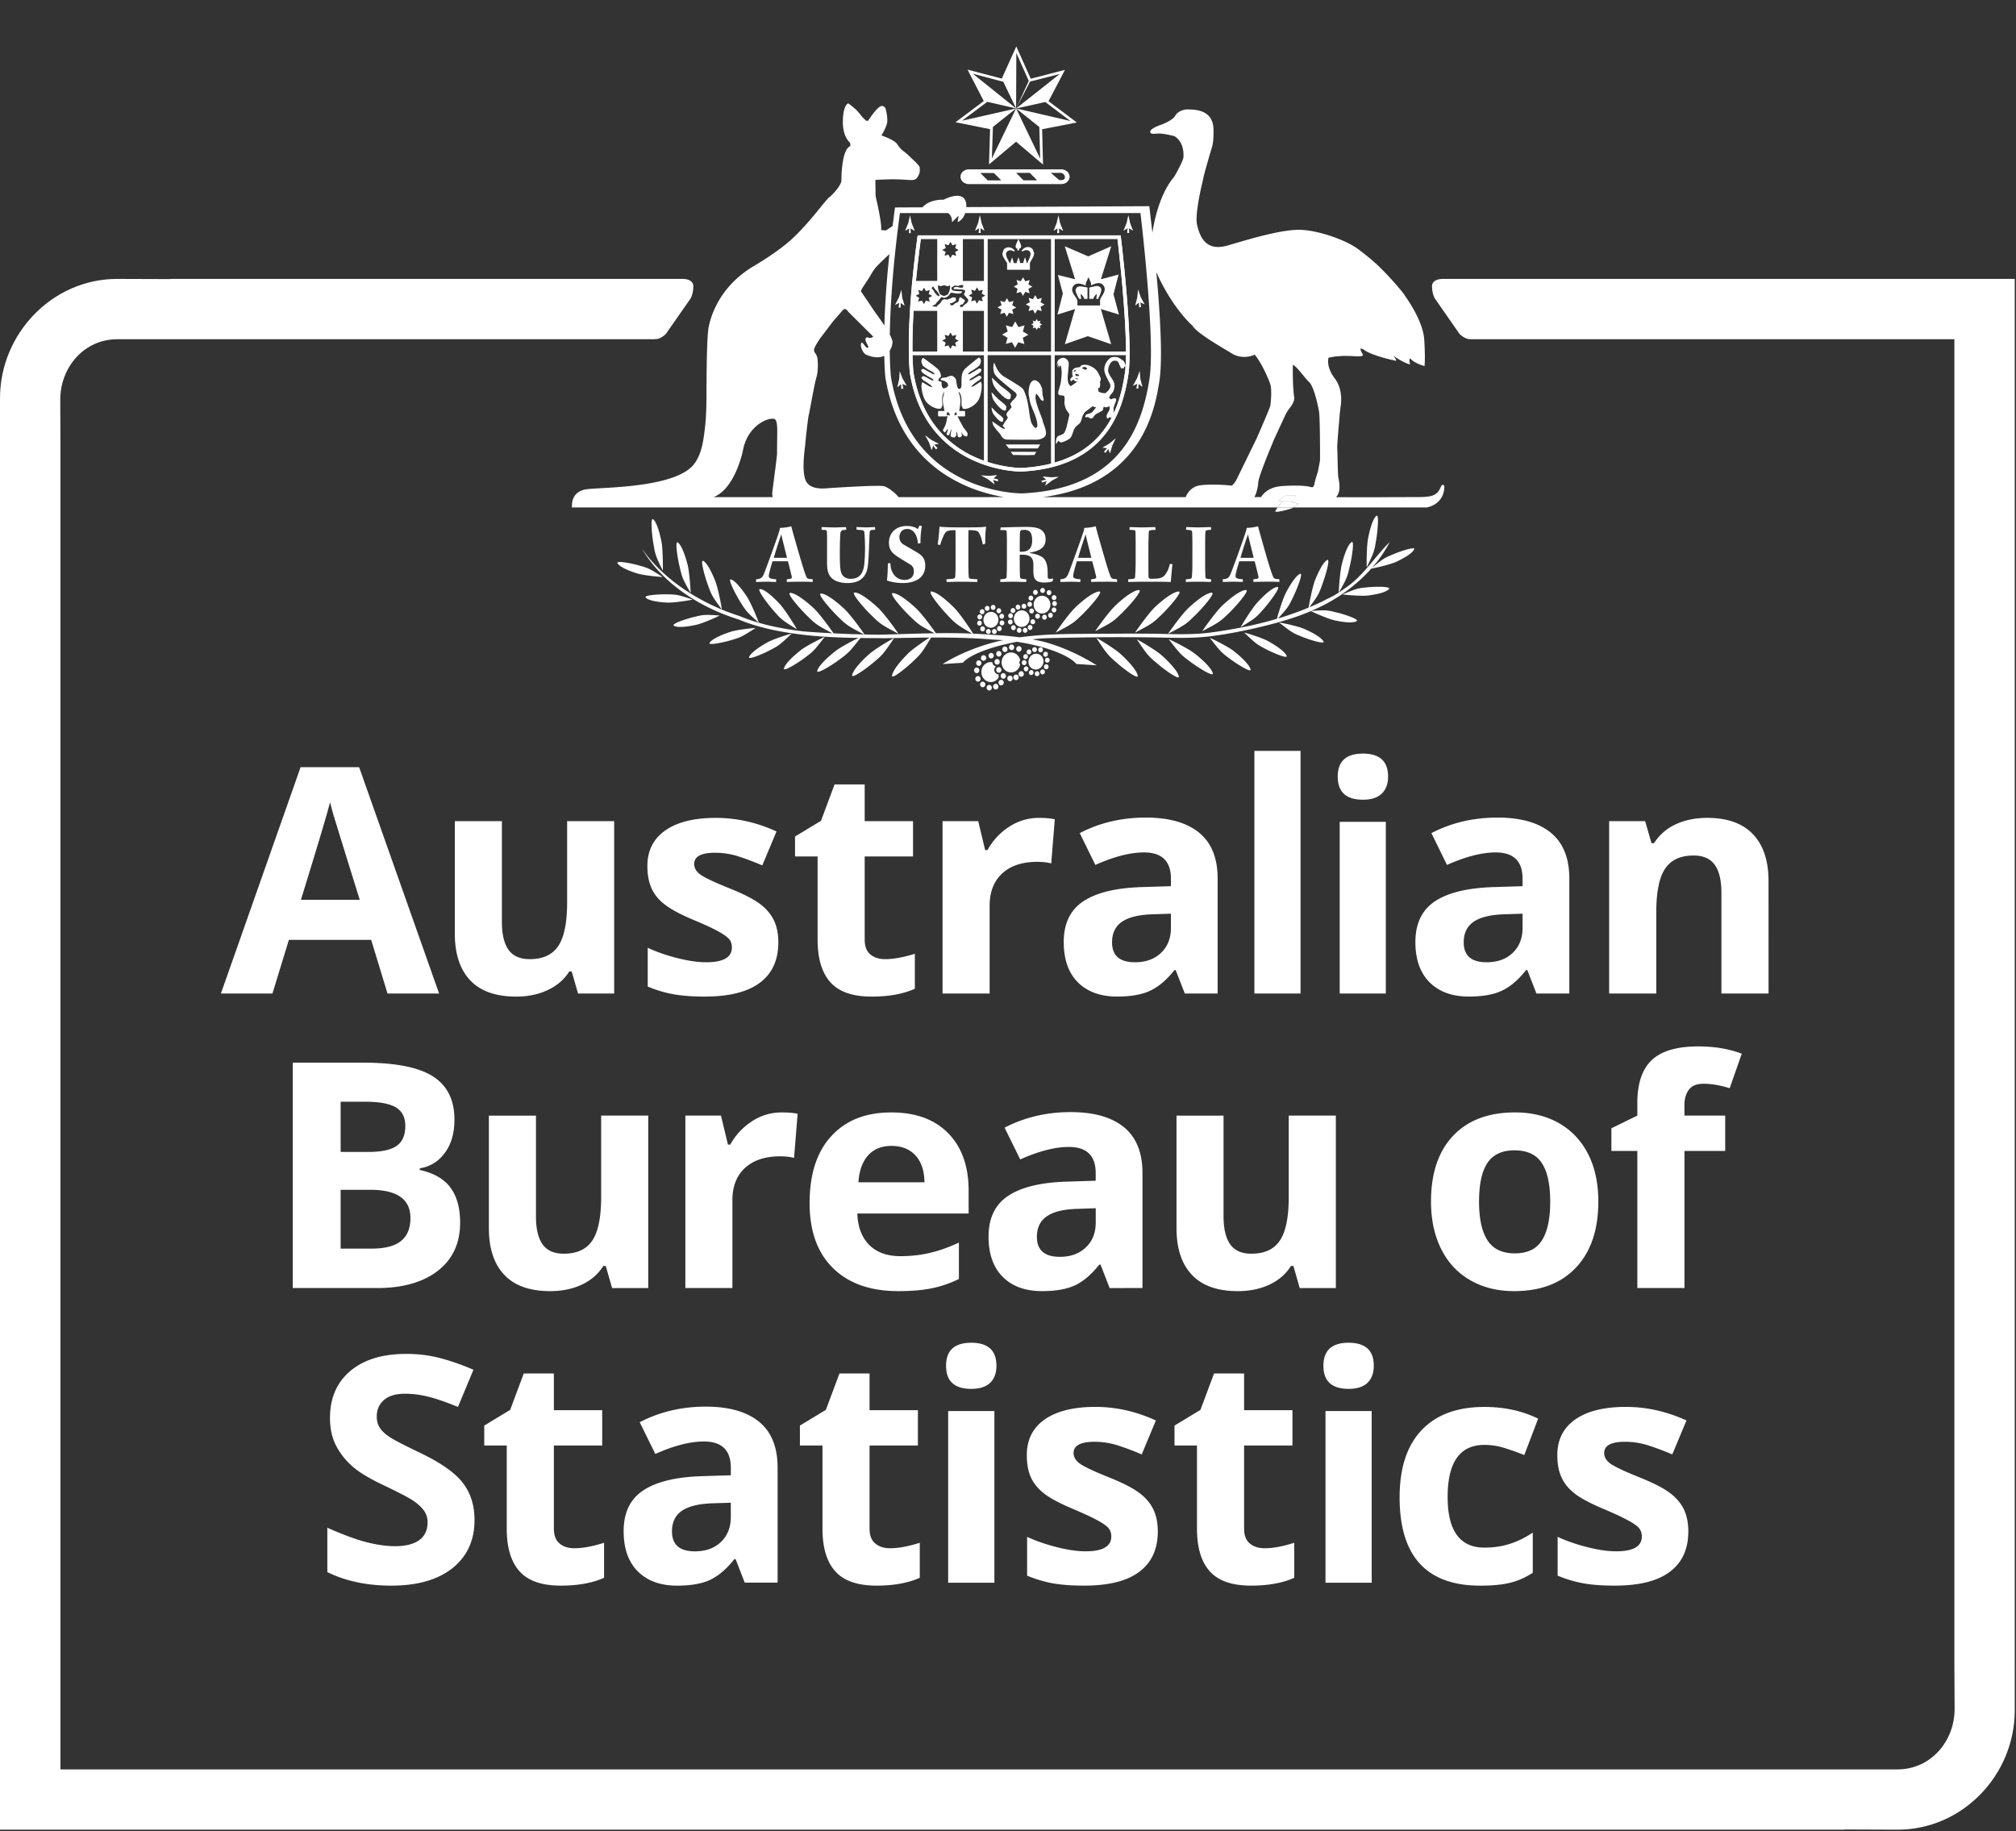 <svg xmlns="http://www.w3.org/2000/svg" width="262" height="238" fill="none"><rect width="100%" height="100%" fill="#333333" stroke="none"/><g fill="#fff" clip-path="url(#a)"><path d="M177.801 76.335c-1.349.129-1.412.126-3.307.922-.098.035 2.33.257 3.239.155.982-.112 2.409-.396 2.787-.851.295-.367-1.901-.311-2.719-.227Zm-.165-2.617c.972-2.02.972-2.083 1.216-3.567.154-.921.416-3.387.031-3.104-.486.353-.897 1.918-1.096 2.996-.194 1.013-.199 3.76-.151 3.674Zm-37.693-57.794-.309-.234-3.366-2.537 1.951-3.716.179-.348-.372.092-4.07 1.05-1.722-3.844-.154-.352-.16.352-1.726 3.83-4.064-1.065-.382-.1.172.35 1.93 3.736-3.36 2.514-.316.23.381.084 4.115.823-.125 4.194-.017.387.307-.25 3.214-2.7 3.212 2.724.29.247-.008-.39-.109-4.201 4.127-.802.382-.074Zm-7.889-1.827 3.019 2.415.003.152.104 3.95-3.126-6.517-3.152 6.5.134-3.946v-.148l3.018-2.406-7.038 1.595 3.164-2.362.121-.097 3.753.864-5.627-4.516 3.819 1.012.144.032 1.664 3.472.029-7.213 1.605 3.613.012.016-1.646 3.584 1.819-3.496.018-.004 3.832-.979-5.669 4.479 3.79-.835.109.08 3.157 2.388-7.056-1.633Zm6.952 8.876c0 .53-.482.954-1.08.954h-12.012c-.598 0-1.085-.423-1.085-.954 0-.531.487-.957 1.085-.957h12.012c.598 0 1.08.426 1.08.957Zm-2.441-.503 1.087.931s.479.077.655-.126c.251-.284-.047-.784-.472-.807-.37-.001-1.27.002-1.27.002Zm-8.205.976h1.761l-.952-.956-1.765-.01.956.966Zm4.654-.005h1.776l-.959-.971h-1.768l.951.971Zm-13.54 7.385v.232h25.968v-.232l-.24.03s.28 2.316.572 5.347c.274 3.023.561 6.767.561 9.583 0 1.164-.051 2.174-.17 2.897-.337 2.16-.994 5.073-2.922 7.493-1.933 2.427-5.107 4.393-10.58 4.653l.008.23.017-.23h-.017c-.133 0-3.129-.021-6.327-1.58-3.192-1.568-6.596-4.633-7.626-10.815l-.228.038.228-.029s-.038-.266-.063-.833a39.765 39.765 0 0 1-.069-2.575c0-2.844.196-7.51 1.116-14.18l-.228-.03-.241-.036c-.912 6.7-1.123 11.384-1.123 14.247 0 2.336.14 3.456.14 3.467v.005c1.046 6.333 4.583 9.558 7.889 11.164 3.298 1.607 6.359 1.622 6.527 1.622v-.135l-.017.135h.017v-.135l-.017.135h.034c5.561-.257 8.914-2.29 10.921-4.824 2.005-2.527 2.686-5.529 3.028-7.711.123-.772.17-1.795.17-2.975 0-5.69-1.136-14.983-1.136-14.987l-.025-.2h-26.374l-.034.192.241.037Z"/><path d="M129.144 52.04c.165.262.944 1.312 1.415 1.332l.165-.063.008-.021.008-.014.05-.384v-.023l-.004-.015c-.173-.336-.84-.764-1.116-1.038-.228-.234-.464-.474-.687-.714l-.122-.122.02.164c.029.35.111.632.263.897Zm6.384 2.752h-.003c-.022-.413-.957-2.23-.957-3.24l.072-.364c.164.064.285.245.415.45.134.226.276.461.518.469v-.056l.06.002v-.058c0-.268-.144-.515-.144-.75 0-.254-.046-.488-.046-.705v-.006l-.008-.011c-.114-.299-.217-.648-.493-.867-.177-.16-.343-.23-.499-.23-.569.024-.754.93-.768 1.605 0 .235.031.445.088.59.088 1.333 1.054 2.392 1.054 3.78-.073.165-.14.214-.204.214-.221.016-.582-.612-.626-.817-.144-.53-.207-1.122-.295-1.678-.131-.892-.294-1.698-.695-2.49-.111-.186-.619-.523-1.18-.872-.55-.353-1.141-.692-1.352-.82-.382-.223-.692-.64-.92-1.034l-.294-.65-.063-.13-.047.141-.051.438c0 .392.079.87.298 1.074.228.407 2.261 1.977 2.612 2.275l.13.251c.009.27-.353.633-.584.822l-.244.356c.009.18.145.279.154.486-.189.202-.36.425-.539.612l-.13.264c.008.187.154.274.178.454-.061.22-.329.435-.449.689l-.214.357.194.218.14.134-.129.051-.279-.094-1.156-.808-.099-.07.003.12c.033.58.827 1.226 1.073 1.64.296.504.467.622 1.145.614.942.008 1.296.008 1.58.008.282 0 .482 0 1.125-.008h.029c.238 0 .446.011.638.011.403 0 .759-.046 1.159-.354.147-.114.211-.301.211-.51.002-.497-.305-1.165-.408-1.503Zm-6.265-4.488c.2.31 1.235 1.584 1.825 1.604l.208-.072.012-.015.008-.02.058-.465v-.016l-.007-.021c-.221-.405-1.081-.918-1.443-1.252-.297-.286-.605-.576-.903-.863l-.109-.11.015.151c.029.411.147.756.336 1.08Zm-.126 3.46-.047.024c.127.21.731 1.013 1.116 1.047l.134-.062.007-.014.009-.017.046-.294v-.017l-.008-.023c-.141-.264-.659-.595-.864-.802-.182-.175-.366-.361-.546-.542l-.122-.115.02.16c.019.259.09.479.201.68l.054-.024Zm1.675 4.011h-.119l.084.09.326.4.017.024h.028c1.336-.003 2.105-.003 3.706-.003h.034l.013-.032.237-.393.048-.087h-.105l-4.269.001Zm.649.956h-.122l.079.097.239.297.027.017h.142c.572 0 .943.022 1.487.022.296 0 .645-.008 1.093-.025h.034l.012-.025.171-.29.051-.093h-3.213Zm2.7-21.467-.102-.065-.41-.232.136-.45.028-.12-.113.037-.451.128-.233-.414-.057-.111-.06.11-.238.405-.44-.126-.113-.041.031.124.126.453-.417.225-.102.06.102.061.405.227-.12.446-.034.117.112-.028.449-.124.225.404.066.107.053-.107.235-.404.443.13.126.033-.034-.119-.126-.45.417-.22.096-.056Zm-1.947-4.936v.207h.239v-.207c.164-.045.259-.158.256-.295-.006-.26-.202-.596-.29-.822l-.066-.151-.063.15c-.096.236-.293.584-.299.843-.006.126.08.23.223.275Zm-1.331 1.932v.807h2.965v-.877c.133-.364.546-.8.552-1.288l-.188-.492c-.154-.205-.373-.293-.632-.299h-.009c-.319 0-.581.208-.762.42l-.041.051.078.108.352-.16.168-.02c.311.001.567.186.567.499l-.009.115c-.07.357-.262.722-.417 1.06h-.117l.033-.096-.148-.471-.066-.179-.064.179-.161.479.03.092h-.473l.025-.097-.142-.471-.063-.17-.071.17-.159.479.033.092h-.452l.028-.079-.14-.47-.068-.173-.071.174-.162.48.025.066h-.102c-.171-.325-.379-.66-.464-1.014l-.015-.145c0-.295.259-.49.581-.499l.117.013.368.144.073-.112-.047-.057c-.177-.19-.439-.37-.732-.37h-.063c-.256.011-.472.114-.609.322l-.162.464c.01.49.437.916.614 1.27v.055Zm-.1 6.806.051.112.063-.112.24-.406.444.13.117.044-.023-.125-.131-.454.413-.222.114-.063-.105-.056-.42-.235.137-.446.032-.12-.117.033-.453.12-.225-.404-.063-.111-.057.11-.233.405-.445-.132-.122-.032.032.12.127.45-.41.224-.114.054.114.07.41.227-.135.443-.043.125.125-.032.453-.128.224.411Zm4.862-1.543-.416-.229.134-.448.037-.117-.126.032-.443.127-.234-.413-.063-.11-.059.11-.222.408-.448-.13-.12-.036.032.115.119.453-.406.22-.114.065.114.058.406.231-.134.45-.033.118.124-.035.451-.122.214.402.07.119.055-.116.233-.405.455.131.114.035-.033-.121-.126-.44.41-.225.112-.063-.103-.064Zm-2.711 3.57.188-.682.036-.12-.124.036-.681.19-.351-.629-.06-.103-.064.103-.34.624-.692-.194-.12-.034.031.117.201.683-.625.343-.11.057.11.067.613.352-.197.684-.033.117.118-.033.682-.19.349.623.06.11.057-.112.353-.614.687.194.113.036-.033-.117-.18-.687.619-.343.105-.065-.105-.06-.607-.352Zm2.193-1.085.053-.21.04-.116-.116.027-.213.064-.101-.199-.063-.106-.054.101-.114.199-.218-.062-.114-.032.031.117.06.208-.189.108-.107.061.107.063.189.107-.06.209-.043.12.129-.034.205-.061.117.201.056.1.071-.1.097-.194.21.062.121.034-.038-.12-.051-.211.193-.108.097-.058-.097-.064-.198-.106Zm31.604 23.127a5.452 5.452 0 0 0-.612.694h2.216l.425-.335c-.38-.12-.766-.234-1.126-.336-.308-.006-.606-.009-.903-.023Zm1.604.695h-2.219l-.087.13h2.087l.219-.13Z"/><path d="M167.312 64.424c-.406.017-.717.214-1.002.573l-.122.124c.59.014 1.233.037 1.893.037a5.22 5.22 0 0 0 .328-.736c-.376-.02-.741-.038-1.097.002Z"/><path d="M167.312 64.424c-.406.017-.717.214-1.002.573.285-.36.596-.555 1.002-.573Z"/><path d="m167.774 64.402-.467.022c-.404.017-.714.214-1 .573l-.122.124c.59.014 1.233.037 1.894.037.123-.232.237-.485.325-.736-.209-.01-.422-.02-.63-.02Zm-20.237 17.821c2.305-1.212 2.338-1.273 3.582-2.48.758-.75 2.649-2.86 2.071-2.86-.717 0-2.173 1.165-3.095 2.027-.846.808-2.661 3.37-2.558 3.313Zm4.284.157c2.306-1.207 2.344-1.26 3.576-2.477.775-.745 2.654-2.862 2.08-2.862-.724 0-2.167 1.167-3.076 2.037-.858.802-2.675 3.357-2.58 3.302Zm-9.461-.346c2.296-1.207 2.34-1.264 3.576-2.471.758-.75 2.653-2.87 2.086-2.87-.738 0-2.182 1.169-3.093 2.043-.854.807-2.675 3.355-2.569 3.297Zm-24.323 2.876c-.84.829-2.003 2.16-2.11 2.903-.083.594 1.907-1.069 2.637-1.75 1.162-1.118 1.218-1.152 2.543-3.36.063-.095-2.279 1.436-3.07 2.208Zm51.372-3.203c-.864-.368-3.244-.846-3.164-.777 1.745 1.36 1.779 1.364 3.086 1.889.803.315 2.912 1.003 2.672.55-.316-.569-1.665-1.27-2.594-1.662Zm-28.615-1.963c.761-.748 2.654-2.86 2.081-2.86-.729 0-2.173 1.165-3.083 2.028-.861.806-2.68 3.368-2.573 3.312 2.293-1.213 2.334-1.273 3.575-2.48Z"/><path d="M181.116 72.023c-1.225.52-1.312.54-2.854 1.833a16.445 16.445 0 0 0 2.342-3.391c-1.974 1.933-3.5 4.52-5.873 6.036-.234.175-.476.35-.723.51 1.077-1.925 1.084-1.997 1.42-3.463.225-.899.636-3.345.229-3.083-.515.31-1.017 1.849-1.279 2.91-.236.948-.416 3.504-.388 3.64l-.383.248c-.376.228-.779.438-1.194.62a23.47 23.47 0 0 1-1.421.695c-.268.118-.542.238-.82.355 1.21-1.638 1.239-1.736 1.725-3.11.328-.866 1.026-3.235.602-3.038-.548.255-1.234 1.7-1.632 2.726-.305.827-.727 2.956-.803 3.465a41.297 41.297 0 0 1-3.973 1.421c1.318-1.453 1.369-1.556 1.993-2.848.402-.833 1.336-3.108.891-2.962-.552.2-1.403 1.561-1.891 2.533-.386.763-1.005 2.78-1.139 3.314-2.831.84-5.741 1.404-8.634 1.787-2.441.32-4.801.2-7.254.157-2.418-.032-4.827-.012-7.253 0-3.466.026-6.869-.012-10.274.464a46.837 46.837 0 0 0-2.091-.224 83.063 83.063 0 0 0-1.635-.109 66.121 66.121 0 0 0-2.34-.143c-.255-.46-1.686-2.58-2.413-3.322-.885-.902-2.295-2.123-3.015-2.155-.57-.016 1.243 2.164 1.975 2.939 1.171 1.233 1.237 1.32 3.332 2.533-4.072-.175-8.129.062-12.2.14a83.036 83.036 0 0 1-1.636-.027c-1.399-.03-2.798-.074-4.185-.156-.287-.45-1.78-2.504-2.523-3.217-.925-.86-2.371-2.032-3.095-2.032-.57 0 1.329 2.12 2.081 2.865 1.206 1.184 1.277 1.264 3.396 2.381-1.25-.064-2.496-.141-3.723-.24a40.75 40.75 0 0 1-1.415-.185c-1.985-.297-3.95-.723-5.869-1.404a31.576 31.576 0 0 1-1.136-.435c-4.763-1.52-9.73-4.562-12.623-8.755 2.743 4.677 7.72 7.717 12.577 9.223.342.144.692.277 1.04.406 1.75.622 3.574 1.027 5.413 1.32.441.067.885.129 1.329.189 3.207.428 6.48.48 9.718.512.469 0 .933 0 1.387.013 4.749-.073 9.474-.227 14.218.183.428.01.852.043 1.285.074-.2.044-.41.083-.616.13-2.399.563-5.154 1.635-7.269 2.975l2.64-.174c.689-.83 2.627-1.664 4.965-2.274.188-.05 1.894-.428 2.04-.456 3.491.518 6.76 1.702 7.741 2.891l2.64.17c-2.122-1.341-4.81-2.574-7.203-3.134-.39-.085-.768-.164-1.153-.24a25.403 25.403 0 0 1 2.275-.16c3.315-.072 7.566-.176 13.827-.084 2.304.04 4.528.136 6.834-.13 2.353-.282 4.702-.752 7.014-1.314 2.113-.514 4.235-1.125 6.26-1.986.134.102 2.179 1.006 3.03 1.198.963.219 2.409.422 2.902.112.399-.244-1.712-.923-2.523-1.11-1.314-.324-1.373-.35-3.386-.22.427-.18.857-.372 1.27-.582.483-.23.948-.478 1.412-.75.385-.227.77-.466 1.136-.707 1.455-.989 2.803-2.128 3.998-3.464.203-.01 2.341-.485 3.136-.836.9-.402 2.193-1.113 2.436-1.667.205-.425-1.894.29-2.672.619Z"/><path d="M145.641 85.019c-.812-.746-3.198-2.179-3.152-2.088 1.408 2.15 1.471 2.184 2.679 3.25.738.66 2.797 2.237 2.694 1.645-.134-.734-1.352-2.022-2.221-2.807Zm5.296.129c-.837-.727-3.245-2.115-3.181-2.022 1.43 2.123 1.493 2.162 2.727 3.195.746.643 2.839 2.183 2.719 1.598-.149-.734-1.393-1.995-2.265-2.771ZM93.51 80.006c-2.05-.138-2.097-.105-3.41.214-.809.191-2.923.868-2.523 1.113.487.305 1.934.102 2.896-.115.905-.194 3.124-1.204 3.038-1.212Zm66.785 4.588c-.799-.612-3.109-1.75-3.05-1.664 1.447 1.87 1.496 1.891 2.687 2.773.728.549 2.728 1.828 2.594 1.301-.18-.665-1.385-1.755-2.231-2.41Zm-4.026-2.56c2.296-1.207 2.332-1.264 3.579-2.471.755-.75 2.64-2.87 2.074-2.87-.729 0-2.165 1.169-3.095 2.043-.844.807-2.66 3.355-2.558 3.297Zm7.131-3.707c-.735.782-2.228 3.25-2.151 3.19 1.978-1.21 2.017-1.27 3.051-2.45.641-.734 2.221-2.79 1.719-2.77-.631.025-1.859 1.181-2.619 2.03Zm-54.752 6.251c-.924.711-2.236 1.888-2.438 2.606-.145.576 2.031-.814 2.824-1.407 1.283-.954 1.339-.983 2.912-3.006.062-.09-2.433 1.135-3.298 1.807Zm4.5-4.698c1.243 1.215 1.283 1.273 3.582 2.481.107.053-1.718-2.504-2.567-3.31-.917-.866-2.368-2.035-3.094-2.035-.562.002 1.317 2.123 2.079 2.864Zm-4.378.145c1.238 1.216 1.281 1.268 3.585 2.478.094.046-1.722-2.503-2.569-3.304-.917-.87-2.368-2.046-3.09-2.046-.572-.001 1.314 2.122 2.074 2.872Zm56.01 3.299c-.83-.453-3.146-1.155-3.078-1.09 1.615 1.527 1.667 1.54 2.893 2.186.762.4 2.823 1.291 2.616.82-.255-.599-1.541-1.425-2.431-1.916Zm-9.584 1.576c-.875-.67-3.375-1.892-3.308-1.807 1.573 2.025 1.629 2.05 2.917 3.005.795.597 2.965 1.989 2.811 1.41-.188-.72-1.495-1.895-2.42-2.608Zm-51.065-.437c-.849.663-2.071 1.74-2.239 2.41-.142.532 1.869-.755 2.597-1.299 1.183-.877 1.234-.903 2.684-2.774.059-.074-2.236 1.052-3.042 1.663Zm-9.17-2.343c-.97.304-2.37.879-2.732 1.413-.293.431 1.894-.06 2.709-.303 1.324-.391 1.382-.4 3.243-1.592.086-.059-2.328.194-3.22.482Zm24.153-2.987c-.91-.87-2.365-2.043-3.088-2.043-.567 0 1.313 2.126 2.084 2.868 1.242 1.213 1.273 1.272 3.575 2.476.109.052-1.718-2.497-2.571-3.3Zm-19.323 4.334c-.895.49-2.177 1.314-2.433 1.918-.205.477 1.85-.427 2.614-.82 1.229-.643 1.28-.656 2.895-2.19.07-.072-2.24.64-3.076 1.092ZM86.126 74.16c.043.095.035-2.656-.145-3.666-.208-1.082-.614-2.64-1.1-2.996-.386-.29-.138 2.181.022 3.093.252 1.489.252 1.56 1.223 3.57Zm26.888 10.823c-.887.768-2.122 2.03-2.268 2.766-.122.58 1.968-.95 2.725-1.599 1.225-1.035 1.28-1.067 2.712-3.185.074-.102-2.347 1.288-3.169 2.018Zm-23.029-7.055c-1.958-.656-2.008-.648-3.36-.674-.842-.019-3.035.092-2.703.43.413.425 1.85.61 2.832.641.923.042 3.314-.362 3.23-.397Zm-3.895-2.942c-1.75-1.13-1.808-1.13-3.113-1.506-.803-.229-2.967-.674-2.725-.261.304.51 1.663 1.054 2.614 1.334.882.267 3.295.484 3.224.433Zm12.522 5.956c.063.065-.955-2.47-1.5-3.316-.59-.91-1.55-2.177-2.128-2.308-.454-.096.69 2.065 1.176 2.838.786 1.265.81 1.334 2.452 2.786Zm-8.866-3.866c.048.079-.134-2.661-.38-3.648-.269-1.062-.784-2.599-1.283-2.917-.405-.254.008 2.19.225 3.09.34 1.47.34 1.53 1.438 3.475Zm9.031-.506c-.51-.023 1.074 2.026 1.711 2.756 1.045 1.188 1.08 1.24 3.053 2.461.091.051-1.42-2.408-2.135-3.202-.766-.845-2-2.001-2.629-2.015Zm-4.975 2.639c.056.066-.444-2.625-.809-3.581-.385-1.02-1.07-2.47-1.612-2.72-.424-.207.268 2.173.582 3.039.514 1.416.526 1.474 1.84 3.262Zm39.992 1.276c.036-.596-.379-1.109-.945-1.147-.558-.03-1.048.417-1.089 1.01-.042.593.39 1.102.941 1.138.563.043 1.058-.41 1.093-1.001Zm1.628-.739c.6 0 1.088-.517 1.088-1.155 0-.637-.488-1.154-1.088-1.154-.601 0-1.089.517-1.089 1.154 0 .638.488 1.155 1.089 1.155Zm1.863-.464a.312.312 0 0 0-.307-.323c-.168 0-.3.14-.3.323 0 .184.132.328.3.328.168 0 .307-.144.307-.328Zm-2.723-1.961c.177 0 .306-.143.306-.32 0-.177-.129-.328-.306-.328-.161 0-.296.151-.296.328-.003.177.134.32.296.32Zm-5.405 7.909c0-.2-.161-.36-.342-.36-.19 0-.347.16-.347.36a.35.35 0 0 0 .347.356.355.355 0 0 0 .342-.355Zm.951 3.135a.353.353 0 0 0-.342.36c0 .196.157.364.342.364.188 0 .342-.166.342-.364 0-.2-.154-.36-.342-.36Zm-.692.524a.354.354 0 0 0-.35.363.35.35 0 0 0 .35.363c.185 0 .339-.16.339-.363 0-.196-.154-.363-.339-.363Zm-.853.863c.188 0 .339-.162.339-.363 0-.2-.151-.363-.339-.363-.187 0-.339.162-.339.363 0 .2.152.363.339.363Zm-.857-1.148c-.18 0-.334.165-.334.36 0 .202.154.37.334.37a.36.36 0 0 0 .35-.37.357.357 0 0 0-.35-.36Zm-.605-.725a.356.356 0 0 0-.347.368c0 .195.159.355.347.355.192 0 .342-.16.342-.355 0-.21-.15-.368-.342-.368Zm.172-.753c0-.202-.148-.357-.337-.357a.349.349 0 0 0-.347.357c0 .199.15.368.347.368.189 0 .337-.166.337-.368Zm-.069-1.293c-.193 0-.337.157-.337.359 0 .2.144.36.337.36.18 0 .338-.16.338-.36a.35.35 0 0 0-.338-.36Zm.62-.665c-.181 0-.339.157-.339.362 0 .192.158.36.339.36a.354.354 0 0 0 .346-.36c0-.205-.149-.362-.346-.362Zm1.931-4.637c-.02-.571-.46-1.02-1.004-.993-.533.016-.958.497-.943 1.064.008.57.452 1.007.991.994.543-.021.963-.494.956-1.065Zm3.006 3.821c0-.2-.157-.363-.346-.363a.353.353 0 0 0-.344.363c0 .195.153.36.344.36.189.002.346-.165.346-.36Zm-.049 2.893c-.186 0-.337.16-.337.363 0 .203.151.357.337.357a.345.345 0 0 0 .344-.357c0-.2-.148-.364-.344-.364Zm-.664.441a.35.35 0 0 0-.348.351c0 .21.155.37.348.37.186 0 .338-.16.338-.37-.005-.194-.152-.35-.338-.35Zm-.789.861a.354.354 0 0 0 .345-.363.355.355 0 0 0-.345-.364.354.354 0 0 0-.345.364c0 .2.154.363.345.363Zm-1.108-3.564a.355.355 0 0 0-.347-.363c-.189 0-.337.16-.337.363 0 .194.148.363.337.363.19 0 .347-.169.347-.363Zm-24.527-9.338a26.34 26.34 0 0 0-1.516-.032c-.684 0-1.222.01-1.863.032l.015-.35c.629-.064.692-.112.629-.386a78.436 78.436 0 0 0-.487-1.946c-.271-.01-.66-.01-1.037-.01-.386 0-.739 0-.971.012-.279.908-.396 1.394-.449 1.665-.094.482-.003.6.92.665v.35c-.377 0-.77-.032-1.293-.032-.362 0-.88.032-1.32.032l.015-.35c.573-.046.777-.143 1.032-.75.358-.895 1.608-4.362 1.879-5.195.086-.277.14-.453.185-.733.244-.001.57-.032.849-.075.295-.048.535-.097.621-.142.188.736.675 2.453 1.139 4.029.418 1.444.66 2.154.809 2.514a.47.47 0 0 0 .424.312l.418.039.001.35Zm-5.065-3.142c.22 0 .548.008.877.008.329 0 .642-.008.847-.008-.259-.998-.535-2.128-.753-3.045-.229.693-.512 1.507-.971 3.045Zm10.011 2.734c.888 0 1.62-.423 1.765-1.998.152-1.79.063-3.276.012-3.881-.015-.393-.157-.45-.441-.462l-.575-.043-.03-.34c.353 0 .816.04 1.234.04.392 0 .763-.04 1.176-.04l.039.34-.383.03c-.314.027-.334.144-.349.472-.076 1.276-.099 3.252-.239 4.264-.107.776-.401 1.315-.867 1.667-.423.334-1.014.502-1.78.502-.971 0-1.772-.29-2.182-.799-.314-.373-.456-.911-.464-1.715-.012-.896.016-3.36-.012-4.009-.016-.235-.023-.352-.177-.369l-.526-.038v-.34c.452 0 1.017.04 1.611.04.598 0 1.156-.04 1.564-.04l.04.341-.542.054-.213.266c-.086.878-.111 3.008-.056 4.267.039.82.185 1.223.449 1.463.22.215.567.332.935.332h.011v-.004Zm5.148-2.049c.007 1.238.707 2.192 1.848 2.192.692 0 1.202-.385 1.202-1.094 0-.362-.107-.67-.424-.876-.299-.194-1.384-.827-1.91-1.204-.636-.428-.907-.973-.907-1.641 0-1.356.966-2.197 2.322-2.197.66 0 1.171.18 1.435.417l.208-.474.322.072c-.182.96-.189 1.75-.189 2.219l-.326.06c-.075-1.113-.585-1.91-1.404-1.91-.669 0-1.006.529-1.006 1.075 0 .371.142.742.606.989 1.344.783 1.838 1.057 2.114 1.279.456.357.641.836.637 1.438-.003 1.596-1.332 2.254-2.909 2.254-.675 0-1.493-.124-2.068-.335.088-.637.103-1.487.119-2.212l.33-.052Zm10.133-.208c0 1.092.02 1.65.048 1.929.007.222.066.302.274.322.354.035.558.055.865.064l-.039.35c-.314 0-1.27-.032-2.17-.032-.652 0-1.288.032-1.8.032l-.04-.35c.233-.007.433-.029.77-.064.236-.02.37-.071.383-.299.027-.37.043-.814.043-1.947v-2.599c0-.688 0-1.193-.008-1.473-1.069 0-1.234.14-1.458.551a7.94 7.94 0 0 0-.539 1.38l-.322-.073c.121-.633.205-1.843.243-2.317.378.057 1.235.097 2.398.097h1.045c1.423 0 2.099-.01 2.611-.097a15.334 15.334 0 0 0-.11 2.214l-.329.103c-.119-.762-.33-1.224-.457-1.447-.149-.299-.352-.423-1.391-.411a54.87 54.87 0 0 0-.016 1.38l-.001 2.687Zm5.007-2.053a38.64 38.64 0 0 0-.024-1.78c-.008-.159-.054-.23-.284-.237l-.558-.017.06-.339c.242-.001.664-.01 1.159-.028.546-.013 1.27-.036 2.115-.036 1.262 0 1.8.187 2.133.505.322.298.43.692.43 1.1 0 1.164-.9 1.544-2.059 1.735v.05c1.327.237 1.92.557 2.13 1.25.18.403.206 1.066.197 1.794 0 .242.095.334.268.337l.439-.076-.06.367c-.216.107-.593.164-1.06.164-1.005 0-1.41-.324-1.44-1.286-.012-.508 0-.848-.012-1.194-.039-.963-.692-1.136-1.517-1.136h-.249v1.173c0 .886.015 1.371.038 1.678.016.266.082.289.831.349l-.022.348c-.369 0-1.06-.032-1.652-.032-.675 0-1.376.032-1.729.032l.015-.35c.717-.05.793-.097.817-.335.008-.251.033-.776.033-1.726l.001-2.31Zm1.668.788h.237c.875 0 1.378-.422 1.378-1.477 0-.426-.059-.742-.177-.946-.145-.25-.384-.42-.834-.42l-.418.032-.142.194c-.015.138-.037.522-.044 1.568v1.049Zm12.651 3.93a26.41 26.41 0 0 0-1.519-.032c-.68 0-1.215.01-1.851.032v-.35c.639-.064.698-.112.639-.386a52.437 52.437 0 0 0-.501-1.946c-.258-.01-.658-.01-1.029-.01-.373 0-.738 0-.973.012-.275.908-.389 1.394-.445 1.665-.097.482-.008.6.912.665v.35c-.371 0-.756-.032-1.291-.032-.353 0-.872.032-1.315.032l.008-.35c.583-.046.792-.143 1.042-.75.357-.895 1.604-4.362 1.875-5.195a3.6 3.6 0 0 0 .187-.733c.237-.001.569-.032.852-.075.29-.048.54-.097.626-.142.183.736.672 2.453 1.133 4.029.414 1.444.655 2.154.807 2.514.085.192.193.288.421.312l.419.039.003.35Zm-5.07-3.142c.225 0 .549.008.88.008.325 0 .656-.008.846-.008-.248-.998-.536-2.128-.751-3.045-.225.693-.514 1.507-.975 3.045Zm12.268.816c-.068.546-.161 1.658-.225 2.338-.199-.021-.689-.032-1.349-.04-.67-.003-1.496-.003-2.366-.003-.482 0-1.538.032-1.818.032l.009-.35.552-.045c.248-.026.331-.09.339-.29.027-.364.072-1.057.072-1.94v-2.373c0-.902-.011-1.27-.023-1.52-.006-.163-.072-.221-.293-.23l-.481-.033.016-.35c.262 0 1.094.038 1.663.038.578 0 1.057-.037 1.675-.037l.042.35-.561.042c-.232.01-.322.087-.33.276-.014.416-.051 1.077-.051 1.967v1.972c0 .873.003 1.604.026 1.897.016.138.069.21.422.21.981 0 1.366-.104 1.671-.461.298-.362.515-.793.67-1.46l.34.01Zm2.589-2.671c0-.848-.023-1.182-.031-1.43-.012-.282-.091-.319-.789-.354l.018-.35c.322 0 .939.037 1.602.037.622 0 1.245-.037 1.618-.037l.008.35c-.642.038-.72.078-.736.323-.009.239-.032.65-.032 1.46v2.622c0 .898.025 1.372.032 1.66.024.286.094.326.756.366l-.024.35c-.38-.01-.997-.032-1.684-.032-.635 0-1.241.023-1.594.032l.013-.35c.681-.035.761-.084.781-.349.019-.242.059-.762.059-1.629l.003-2.67Zm11.306 4.989c-.327-.01-.913-.032-1.514-.026-.672 0-1.222.01-1.869.026l.006-.342c.647-.064.714-.112.647-.386-.091-.436-.328-1.349-.482-1.944-.273-.013-.666-.013-1.034-.013-.387 0-.738 0-.968.013-.288.908-.405 1.394-.456 1.665-.091.482-.003.6.92.665v.342c-.385 0-.769-.026-1.296-.026-.353 0-.872.032-1.31.032l.003-.35c.586-.045.795-.142 1.034-.75.365-.895 1.617-4.362 1.876-5.194.095-.278.152-.453.197-.733.243-.002.566-.032.837-.076.299-.047.547-.097.633-.141.184.736.678 2.452 1.13 4.028.419 1.444.669 2.154.821 2.514.076.193.179.288.407.313l.418.038v.345Zm-5.06-3.134c.221 0 .552.008.874.008.336 0 .652-.008.851-.008a198.65 198.65 0 0 1-.752-3.045c-.227.693-.52 1.507-.973 3.045Zm-15.794-31.619-.028-.1-.675-2.532-.006.02v-.034l.006.016.629-2.465.022-.103-.097.03-2.193.58 1.305-4.157.032-.125-.117.048-2.868 1.26.025.013h-.048l.023-.012-2.925-1.261-.113-.048.031.125 1.298 4.162-2.135-.538-.095-.022.023.1.618 2.308.009-.006v.029l-.009-.023-.675 2.635-.023.1.103-.032 2.182-.683-1.297 4.465-.025.107.105-.037 2.871-1.007-.015-.005h.035l-.02.005 2.925 1.007.103.037-.021-.107-1.307-4.465 2.247.683.1.032Zm-2.191-2.426c-.117.188-.218.364-.259.524v.722h-2.944v-.653c-.051-.16-.163-.327-.284-.511-.289-.413-.597-.867-.243-1.361.157-.203.334-.296.612-.317.236-.02.737.112 1.026.272-.101-.184.046-.495.179-.763l.088-.208.06-.134.054.134.091.185c.122.269.256.575.165.763.303-.16.761-.317.995-.317.273.005.478.103.62.291.378.479.102.954-.16 1.373Zm-1.918-1.062.025-.026v1.48h-.464l.042-.09-.256-.366-.105-.096-.12-.115.025.16.003.104.066.402h-.284l-.032-.066c-.16-.29-.322-.593-.404-.902a.538.538 0 0 1 .114-.476c.134-.143.364-.208.598-.172l.19.03.515.08.087.053Zm1.682-.059a.505.505 0 0 1 .123.47c-.054.319-.208.627-.35.927l-.049.118h-.237l.047-.401v-.098l.003-.16-.104.116-.107.102-.226.372.024.066h-.547v-1.487l.037.042.084-.062.568-.12.127-.023a.663.663 0 0 1 .607.139Z"/><path d="m145.666 30.795-.025-.197h-26.374l-.035.19c-.913 6.7-1.124 11.385-1.124 14.248 0 2.337.14 3.456.14 3.467v.005c1.047 6.333 4.584 9.558 7.89 11.164 3.298 1.607 6.357 1.622 6.526 1.622h.017c5.561-.257 8.915-2.29 10.92-4.824 2.005-2.527 2.687-5.529 3.031-7.711.12-.772.168-1.795.168-2.975.002-5.69-1.134-14.985-1.134-14.99Zm-17.306.263h8.23v14.633h-8.23V31.058Zm-3.224 0h2.735v5.459h-2.735v-5.459Zm.04 6.016-.016.307-.393.014c-.2-.045-.385-.111-.581-.085-.118.015-.393.134-.177.263l.444.032c.253.02.504 0 .751.059.433.097.106.362.074.634l.487.557c.259.362-.33.695-.5.82l-.192.223h-.279l-.044-.202c.118-.074.145-.123.353-.123l.332-.491-.233-.197-.322-.222c-.271-.11-.217.328-.294.474-.102.202-.326.214-.511.323l-.217.218h-.317l-.079-.218.028-.055c.365.006.515-.206.747-.333l-.035-.401-.393-.016-.224.111-.334.128c-.19.09-.322.012-.504.01-.299-.01-.405.313-.55.5l-.312.272h-.043l-.118.203-.574-.07.236-.187c.213-.038.196-.075.307-.259l.33-.346.319-.4.37.097c.349-.066.479-.168.692-.436.137-.161.066-.242.314-.225l.476.085.401.022.314-.065.157-.183c-.258-.145-1.669.098-1.371-.573l.393-.23.405.068.449-.146.234.043Zm-.905 7.97-.502-.148-.259.456-.251-.463-.504.138.149-.494-.456-.263.464-.245-.145-.507.499.148.259-.45.248.45.506-.137-.14.503.44.26-.448.248.14.504Zm-3.219-7.616.22-.194.271.391c.208.187.487.518.558.795l-.032.032-.063.032-.033.025c-.259-.132-.519-.483-.644-.736l-.277-.345Zm1.713-5.692.5.141.259-.448.248.456.505-.145-.14.507.441.252-.449.256.141.498-.503-.149-.259.459-.251-.465-.504.14.15-.491-.457-.26.464-.247-.145-.505Zm-.804 5.344.274.122.224-.066.217-.062h.032l.221.065.228.083.274-.12c.15.09-.043.878-.266 1.18l-.437.189h-.098l-.429-.197c-.222-.312-.399-1.112-.24-1.194Zm-2.289-6.022h2.13v5.453h-2.758c.157-1.652.362-3.449.628-5.453Zm-.198 7.134-.147-.497.504.138.251-.443.259.45.5-.142-.145.51.456.25-.456.257.129.498-.499-.144-.253.454-.251-.454-.515.131.157-.494-.456-.262.466-.252Zm-.894 6.843c0-1.207.034-2.754.148-4.626h3.074v5.283h-3.215c-.007-.21-.007-.423-.007-.657Zm9.291 14.85a15.608 15.608 0 0 1-1.533-.637c-3.192-1.567-6.596-4.632-7.626-10.814-.008-.01-.038-.267-.063-.822a24.421 24.421 0 0 1-.059-1.44h9.28l.001 13.714Zm0-14.194h-2.735v-5.284h2.735v5.284Zm-.282-7.019.134.499-.504-.15-.252.456-.251-.452-.508.14.138-.499-.441-.255.451-.255-.134-.504.492.15.263-.46.247.465.504-.142-.139.498.452.255-.452.254Zm5.069 22.156c-.109 0-1.968-.031-4.3-.784V46.171h8.23V60.26a19.629 19.629 0 0 1-3.93.568Zm13.506-12.148c-.338 2.16-.996 5.072-2.922 7.492-1.338 1.678-3.291 3.118-6.174 3.946V46.171h9.259c-.011.991-.052 1.878-.163 2.51Zm-9.095-2.99V31.059h8.161c.072.608.297 2.622.545 5.143.275 2.996.554 6.686.557 9.491l-9.263-.002Zm-7.311 42.206.046-.227a.594.594 0 0 1-.589-.586c0-.185.094-.346.221-.457a.583.583 0 0 1-.469-.548l-.2-.02c-.677 0-1.227.581-1.227 1.29 0 .719.55 1.31 1.227 1.31.428 0 .79-.237 1.022-.591l-.031-.171Zm.63-.402c-.185 0-.337.163-.337.365 0 .194.152.362.337.362.18 0 .347-.168.347-.362-.002-.199-.167-.365-.347-.365Z"/><path d="M129.806 86.716c-.19 0-.338.164-.338.365 0 .207.148.36.338.36a.349.349 0 0 0 .339-.36c-.002-.2-.155-.365-.339-.365Zm-.221-1.054c-.196 0-.337.166-.337.366 0 .2.141.364.337.364.185 0 .342-.162.342-.364 0-.198-.157-.366-.342-.366Zm16.378-38.788-.242-.163c-.302-.221-.521-.375-1.151-.29-.356.051-.812.561-.977 1.095-.208.68.043 1.167.39 1.84l.012.048.16.301c.098.157.122.205.147.38.066.469-.484.906-.675 1.03l-.421-.043-.097-.015.045.003-.376-.145a1.417 1.417 0 0 1-.039-.512l.154.034.056-.225c.066-.257.023-.453-.008-.602l-.012-.04.101-.016.028-.352-.125-.311c-.089-.174-.177-.352-.314-.58-.225-.371-.758-.735-1.273-.855-.339-.084-.644-.05-.869.086l-.133.182h-.012c-.413.046-.715.097-.815.239l.023-.025-.213.256-.009.032.043-.054-.012.6.146.139-.096.012-.251.262-.068.2.122.16.042.01.222-.222.097.08.123.103.022.017.03.008.079.032.294.041-.154.013-.051.041-.114.082-.225.172-.423.28-.215-.226c-.146-.277-.195-.668-.16-1.179l.025-.246.037-.39c0-.064.004-.141.026-.323l.018-.165v-.027l.027-.495c-.093-.26-.202-.437-.449-.568-.205-.112-.447-.097-.703.06a.648.648 0 0 0-.343.44l-.102.42s.378-.68.173-.09l-.098.356.161-.24c.115-.21.071.044.027.315.131-.21.233-.465.307-.248-.008 0 .156.488.079 1.29l-.003.014c-.02.285-.05.568-.101.847-.046.197-.092.4-.164.64l-.011.042-.093.326-.032.082-.029.397.234.154.248.01.259.04c.146.229.097.57.066.854l-.007.052.07.406.017.06.025.087c.066.19.13.386.271.555l.091.102.185.317-.1.505-.072.277-.064.282-.115.505-.017.068c-.096.318-.196.645-.41.877l-.361.178c-.192.047-.405.1-.515.356l-.041.093-.059.323v.05l.016.356.197-.294.094-.157.032.008.013.021.034.042.26.16.338-.095.06-.026c.217-.08.431-.187.636-.313.29-.159.409-.524.518-.836l.077-.225.052-.143.187-.345c.191-.178.342-.318.493-.43.197-.156.284-.441.352-.695l.101-.314.028-.092.217-.365c.161-.156.341-.288.524-.42l.03-.028.171-.131.314-.233.142-.01.126.12.188-.04h.03c-.091.192-.5.654-.581.73l-.38.156c-.288.016-.4.179-.451.307l.024.168.225-.033.104-.044.003.003.088.09.024.01c.07.054.23.158.503.049l.115-.182.014-.032-.003.008.25-.274.464-.256.411-.218.029-.02.016-.042.08-.279.043-.172.313.086h.029l.279-.097.117-.064.036.11a.884.884 0 0 1-.139.59c-.123.157-.213.37-.268.619l.079.255.148.028.09-.163.033.023.231.032c.122-.032.211-.18.319-.394.094-.181.051-.388.035-.563l-.018-.32.153-.48.16-.376c.094-.299-.066-.39-.123-.408l-.36.087-.16.08-.256-.218.173-.334.02-.028.139-.163c.114-.126.262-.277.343-.699.121-.597-.101-.94-.354-1.333a3.887 3.887 0 0 1-.388-.704c-.121-.29-.004-.857.252-1.22.085-.125.262-.336.506-.328.353.01.461.014.629.468l.217.462.06.095.097-.039.054-.055v.01l.168.078.039-.242-.016-.038.042.046.078-.019.079-.015.014-.083c.003-.062-.12-.54-.321-.68Zm-6.41 1.407-.032-.067.33-.171-.113.263-.185-.025Zm.452 1.043-.263-.125.032-.03.307.033.009.026-.085.096Zm.14-.44-.348-.028-.026-.147-.028-.104-.005-.022.202.05.131.018h.016l.18.126-.122.108Zm1.104-.917-.196.107-.31-.151-.003-.008.003.003-.148-.07.145-.087c.123-.072.267-.137.493.083l.064.059-.048.064Zm-13.727 1.74v-.008l-.028-.05-.048-.027-.063.032c-.127.076-.581.382-.782.5l-.365.149-.04-.011.253-.3c.253-.21.676-.51.877-.613l.256-.331-.228-.222-.094.016c-.272.074-.794.463-1.078.574l-.152.043-.043-.023c-.004-.042.078-.183.283-.297.247-.139.982-.627 1.148-.764l.137-.274-.069-.15-.173-.06-.063.009-.023.007-1.176.7-.2.051-.063-.023.228-.261c.122-.073.966-.544 1.328-.933l.141-.44c-.008-.234-.064-.485-.267-.513h-.032l.004.01-.032.004c-.059.046-1.474 1.151-1.78 1.482-.358.388-.418.916-.418 1.407v.513c.008.272-.038.646-.271.646h-.012c-.181.008-.262-.197-.315-.503-.063-.286-.063-.606-.157-.787-.133-.227-.33-.41-.613-.41l-.087.004-.015.003-.495.183c-.142.066-.613-.024-.755.271l.008.053.038.034.469.129.365.24.099.268c0 .097-.044.206-.233.343l-.321.114c-.243-.048-.299-.417-.294-.648l.003-.143h-.003l-.043-.073-.386-.126c-.009-.16.118-.397.32-.499l.033-.07c-.041-.392-.117-.68-.423-.963-.158-.163-.609-.512-1.03-.82a25.436 25.436 0 0 0-.55-.413l-.177-.13-.051-.038-.016-.009h-.006l-.023-.012h-.017c-.205.021-.259.266-.259.48l.157.473c.37.379 1.243.813 1.364.885l.233.256-.065.018-.203-.041-1.194-.656-.025-.008-.046-.003-.182.05-.074.147.16.283c.165.139.911.594 1.171.725.208.097.292.245.292.29l-.051.01-.154-.023c-.287-.11-.814-.477-1.093-.543l-.079-.003-.235.208.266.335c.208.104.644.384.9.584.19.137.264.26.256.292l-.043.016-.361-.128-.491-.297-.227-.143-.08-.044-.015-.012-.053-.015-.041.047-.008-.007-.008.023-.008.008.008.01-.063.37c0 .573.213 1.455.504 1.93.475.713 1.328 1.07 1.815 1.07l.236-.041.173-.391-.025-.362v-.008l-.008-.46.024-.316c.024-.183.118-.497.255-.62-.023.13-.058.255-.091.4a2.611 2.611 0 0 0-.106.65v.057c0 .246.034.51.097.742l.119.634h-.758l-.076.072v.56l.076.075h1.001l.056-.034.008-.062-.025-.135.058-.267.084-.092.243.234.016.172-.059.107-.137-.147-.173.114-.004.068.066.037h.032c-.22.577-.007.727-.608 1.77l.01.086.173.207.055.023.051-.028c.165-.206.264-.34.315-.406l.051.06c.004.14-.173.394-.173.579l.055.135.158.046h.032l.063-.041.182-.451.008-.01.032-.194.039-.109h.007l.023.13c0 .21-.101.55-.109.703l.066.082-.012.01c.012.017.134.142.373.142l.177-.02.173-.285-.008-.272v-.231l.094.194.094.49.025.038.243.097.282-.211v-.01c-.027-.249-.078-.338-.109-.475v-.012l.089.115c.114.233.325.439.554.447l.126-.025.043-.06.02-.313-.011-.037c-.192-.324-.456-.585-.618-.892a43.157 43.157 0 0 1-.669-1.257v-.02l-.015-.023.039.034h.889l.063-.075v-.56l-.063-.072h-.705l.115-.692.047-.522-.01-.273a3.41 3.41 0 0 0-.124-.652c-.048-.16-.094-.248-.122-.368.185.084.319.47.358.676.046.235.032.512.039.774v.017l-.008.316.109.236.079.191.214.033c.464-.003 1.344-.39 1.799-1.14.266-.457.433-1.283.433-1.848a1.26 1.26 0 0 0-.063-.462Zm-4.06-.525-.048.032-.054-.032.054-.037.048.037Zm.794 4.697-.133.145-.071-.108.016-.171.192-.2.122.425-.126-.091Z"/><path d="m187.694 63.123-.21-.13-.179.16c-.55 1.446-1.341 1.463-3.734 1.463h-.808c-1.712 0-3.379.02-4.831.02-1.911 0-3.455-.007-4.305-.013.779-.756.327-2.339.301-2.596-.079-.386-.105-3.572-.145-3.844-.022-.3.338-4.432.338-4.432l.097-.857s.454-2.119-.743-3.694c-1.188-1.554-.822-2.698-.822-2.698.771-.185 1.56-.237 2.24-.237.34 0 .662.01.948.029.265.008.502.022.699.022.463 0 .68-.065.529-.332-.325-.547-.29-.686-.159-.686l.384.174c.119.177 1.353.833 4.084 1.42l.025.008c.151 0-.162-.474-.319-.712.4.437 1.847 1.162 2.14 1.162l.033-.06c-.168-.356-.028-.731-.028-.731.66.731 1.903 1.017 1.903 1.017s.122-.916-.04-3.467c-.183-2.555-2.492-5.642-2.492-5.642-.021-.16-1.644-2.132-3.347-3.791-1.036-.998-2.189-1.877-2.761-2.302-1.582-1.182-5.163-2.43-7.488-2.501l-.194-.005c-2.366 0-6.27 1.155-9.18 2.017a4.437 4.437 0 0 1-1.316.218c-1.905 0-2.435-1.636-2.738-2.854-.358-1.485.79-5.968.79-5.968-.034-.192 1.124-4.123 1.182-4.272.016-.052.161-.69.161-1.603 0-.47.032-.999-.161-1.56-.575-1.696-2.601-1.585-3.148-1.625h-.048c-.558 0-1.304.256-1.617.82-.305.595-1.721 1.134-1.721 1.134-2.106.706-1.427 1.156-1.427 1.156s.06.062.385.062l.421-.028.217-.008c.767 0 2.039.351 2.039.351 1.123.711 1.19 2.072 1.156 2.696-.056.61-1.212 2.578-1.212 2.578-2.256 2.651-2.814 7.217-2.823 7.288a453.829 453.829 0 0 0-.37-3.144l-.038-.328-.332.005-23.444.116c.086-2.599-2.968-.956-2.968-.956s-1.788-.114-2.728.986l-3.274.016v.003h-.299l-.043.319c-.099.722-.185 1.411-.271 2.09a34.3 34.3 0 0 1-.877.582l-.617-.065c.133-.877-.716-4.407-.716-4.407l-.031-2.098s2.008-.14 3.463-.051c.738.041 1.288.092 1.426.05.557-.05.668-.54.802-.77.127-.238.064-.604.079-.836.023-.242-1.103-1.23-1.222-1.349-.805-.856-1.082-.728-1.686-1.675-.401-.623-2.167-1.162-2.087-1.17.074-.01.704-1.16.766-1.698.056-.53-.099-1.427-.22-1.772-.111-.337-.497-.35-.497-.35-.605.085-1.767 1.934-1.767 1.934l-.259-.012-.481-.457s-.518-.675-.763-.915c-.641-.603-1.085-.883-1.085-.883s-.661.19-.692 2.301c-.043 2.106.943 2.82.943 2.82l.036.434c-1.222.436-1.167 4.53-1.167 4.53l-.017.027c0 .29-.565 1.223-1.407 1.957-.228.288.125-.303-1.376 1.54-.386.48-1.733 2.19-3.325 3.734-1.422 1.369-3.442 2.73-5.26 3.804-4.398 2.61-5.596 6.432-5.884 8.039-.294 1.598-.263 9.235-.263 9.235-.034.47.012 2.021-.236 4.015-.173 1.362-.365 3.019-1.289 4.329-2.256 3.223-11.712 3.122-13.977 3.383-2.045.244-2.005 1.926-1.977 2.259l-.05.012.022.106.036-.003v.003h91.677l.089-.13c.179-.248.401-.487.612-.695-.19-.001-.367-.01-.546-.014l.122-.124c.288-.36.6-.556 1-.573l.467-.022c.208 0 .418.008.629.022l-.132.322-.196.414h-.442c.359.1.744.217 1.125.335l-.427.336-.218.13h17.306c.016 0 2.295-.338 2.295-2.772v-.052l-.015-.014Zm-86.712-4.096c-.06.826-.545 4.3-.605 4.92-.036.261.004.485.035.672h-7.684c2.847-1.108 3.825-6.066 3.825-6.066.614-3.384 3.545-4.439 4.158-4.05.256.156.316.92.299 1.697l-.028 2.827Zm11.851-22.749c.314-.475.585-1.028.917-1.437.342-.41 1.277-1.294 1.835-1.815-.393 3.768-.582 6.865-.652 9.282-.692-1.054-1.462-2.056-1.493-2.149l-1.544-2.29c-.03-.168.352-.682.937-1.59Zm15.864 28.34h-11.925c-.353-.476-1.238-1.202-1.843-1.41-.688-.22-7.803.282-7.803.282-1.149.038-1.867-.225-2.247-.74-.834-1.096-.253-4.589-.225-5.021.027-.463.342-3.36.456-3.795.114-.437.743-4.069.955-4.737.362-1.134.181-2.567.181-2.567-.122-.707-.424-.707-.455-1.092-.048-.385.88-1.669.88-1.669l1.62-2.132 1.199-1.378c.38-.501.735.151.735.151l3.263 3.242c-.531.405-.675-.024-.888.122-.432.283.388 1.14.228 1.298-.259.274-.7-.798-.865-.61-.266.294.141 1.358.637 1.558 1.054.437 1.8.382 2.319.123.039 1.87.145 2.81.145 2.839 1.973 11.874 11.061 14.808 15.427 15.533h-1.794v.003ZM115.785 48.97c0-.022-.126-1.14-.154-3.389.275-.422.366-.899.355-1.139-.008-.23-.15-.571-.347-.945.054-3.504.358-8.726 1.316-15.8h6.254c.056.038.102.067.15.118.405.374.365 1.068.365 1.068l.854-.851-.126.85c.567-.269.856-.763.983-1.186h22.78c.268 2.257 1.919 16.737 1.168 21.574-.96 6.091-3.72 14.256-16.535 14.863-.584-.002-14.558-.099-17.063-15.163Zm44.32 14.153s-1.153-.13-2.444-.13c-.56 0-1.138.02-1.666.085-1.181.171-1.694 1.018-1.904 1.541h-18.582c13.014-1.675 14.632-11.676 15.169-15.103.451-2.953.069-9.052-.403-14.147 2.1 4.73 4.704 6.972 4.704 6.972.601 1.023 4.155 3.008 5.032 3.557a3.104 3.104 0 0 0 1.686.496c.8 0 1.364-.292 1.364-.292 1.05 1.243 1.973 3.639 2.001 3.765.289.804.06 2.697.033 2.839-.033.322-1.814 4.346-1.814 4.346s-2.354 4.823-2.573 5.269c-.194.423-.603.802-.603.802Zm11.448-3.379c0 .21-.29 1.587-.29 1.587s-.353 1.089-.444 1.572c-.08.406-.231.426-.274.426h-.012l-.196-.015s-.439-.193-1.97-.193a24.8 24.8 0 0 0-1.807.065c-1.693.131-2.409.998-2.665 1.43h-.888c.368-.557.512-1.69.512-1.838-.017-.786 1.951-5.374 1.983-5.486.022-.087 1.488-3.215 1.592-3.45.373-.78 1.195-1.386 1.093-2.226-.228-1.684-.168-4.201-.168-4.201.584.27 1.424 1.585 2.139 2.269.697.702 1.236 3.667 1.236 3.667.173.534.159 6.393.159 6.393Zm-5.846 6.734.193.05c.475 0 1.63-.338 1.894-.422l.322-.144h-2.087l-.322.516ZM131.809 84.14c0-.2-.156-.367-.334-.367-.193 0-.342.168-.342.367 0 .201.149.361.342.361.182.002.334-.16.334-.362Zm-.872.258c0-.203-.15-.359-.341-.359-.186 0-.334.157-.334.36 0 .205.148.355.334.355.191.001.341-.15.341-.356Z"/><path d="m127.942 29.97-.377-.985c-.071-.348-.142-.68-.221-1.024-.078.342-.149.676-.228 1.019l-.393.968.008.03.507-.305-.051.61h.268l-.032-.61.515.31.004-.013Zm10.214.006-.383-.978c-.078-.341-.149-.68-.217-1.026-.075.341-.157.685-.234 1.022l-.389.974.016.02.485-.3-.043.61h.265l-.024-.61.51.314.014-.026Zm9.088-.006-.376-.985c-.071-.348-.145-.68-.225-1.024-.082.342-.151.676-.227 1.019l-.393.968.016.03.49-.305-.046.61h.263l-.017-.61.503.31.012-.013Zm1.507 9.57-.505-.925a30.09 30.09 0 0 0-.344-.99c-.035.347-.071.698-.102 1.047l-.262 1.015.02.014.447-.358.039.61.265-.039-.11-.597.552.243v-.02Zm-.906 10.128-.169.818.258.038.068-.839-.157-.017Z"/><path d="m147.902 49.847-.644.288-.008-.026.51-.925c.117-.322.235-.645.361-.978.025.348.057.694.078 1.04l.269 1.02-.016.017-.55-.436Zm-3.873 8.243-.561.621.205.157.483-.682-.127-.095Z"/><path d="m143.987 58.27-.687-.076v-.031l.9-.528c.273-.225.536-.447.809-.673-.151.313-.297.64-.448.942l-.295 1.009-.015.015-.264-.657Zm-7.821 4.034-.82.171.073.254.801-.265-.054-.16Z"/><path d="m136.033 62.43-.514-.478.015-.016 1.043.102c.356-.02.703-.042 1.041-.06-.292.16-.609.33-.916.494l-.833.636h-.025l.189-.678Zm-7.16-.144.783.297.079-.256-.819-.197-.043.156Z"/><path d="m129.05 62.249.19.679-.023.012-.826-.647c-.316-.163-.614-.337-.92-.505.346.024.695.051 1.045.07l1.037-.099.02.019-.523.47Zm-7.907-4.503.494.673.205-.18-.578-.6-.121.107Z"/><path d="m121.307 57.817-.209.674-.028-.01-.345-.994c-.168-.305-.338-.608-.504-.919.276.211.558.419.834.627l.943.481.003.022-.694.119Zm-4.236-8.097.066.84.264-.047-.165-.817-.165.023Z"/><path d="m117.18 49.876-.542.454-.013-.023.228-1.033c.028-.335.051-.686.071-1.034.122.326.256.648.378.97l.53.91v.015l-.652-.259Zm.378-10.154-.298-1.005c-.035-.351-.078-.7-.121-1.042-.107.328-.213.666-.322.999l-.48.933.011.02.527-.262-.103.602.263.028.036-.61.471.357.016-.02Zm1.313-9.746-.385-.978c-.071-.341-.15-.68-.216-1.026-.074.341-.154.685-.233 1.022l-.396.974.016.02.502-.292-.051.603h.259l-.032-.61.514.315.022-.028Zm13.592 56.137.117-.314c-.136-.57-.612-.991-1.189-.991-.676 0-1.22.577-1.22 1.293 0 .723.542 1.305 1.22 1.305.574 0 1.053-.422 1.179-.979l-.107-.314Zm3.034-9.041a.31.31 0 0 0 .307-.32.316.316 0 0 0-.307-.325c-.165 0-.307.146-.307.325 0 .18.142.32.307.32Zm.837.286c.176 0 .302-.15.302-.334 0-.177-.126-.314-.302-.314a.304.304 0 0 0-.301.314c0 .186.133.334.301.334Zm-2.363.705c.17 0 .307-.146.307-.32a.31.31 0 0 0-.307-.322c-.161 0-.3.139-.3.322a.308.308 0 0 0 .3.32Zm-.152.808c.166 0 .305-.14.305-.318 0-.188-.139-.323-.305-.323-.17 0-.299.137-.299.323 0 .178.129.319.299.319Zm3.169-.871c.172 0 .309-.14.309-.32a.31.31 0 0 0-.309-.319c-.168 0-.298.139-.298.319-.005.18.125.32.298.32Zm.066.778c.168 0 .297-.14.297-.325 0-.173-.129-.32-.297-.32-.171 0-.301.146-.301.32-.004.184.125.325.301.325Zm-.535 1.524c.176 0 .305-.144.305-.324 0-.183-.129-.323-.305-.323-.166 0-.299.142-.299.323 0 .182.133.324.299.324Zm-.775.246c.168 0 .3-.14.3-.323 0-.182-.132-.322-.3-.322-.165 0-.302.142-.302.322 0 .183.137.323.302.323Zm-2.67-1.428c.174 0 .301-.14.301-.32 0-.178-.127-.324-.301-.324-.161 0-.3.146-.3.323a.306.306 0 0 0 .3.32Zm-.784.116a.312.312 0 0 0 .314-.315.321.321 0 0 0-.314-.325c-.159 0-.293.148-.293.325-.001.178.134.315.293.315Zm1.785.508c.163 0 .296-.147.296-.326 0-.18-.133-.32-.296-.32a.31.31 0 0 0-.307.32c0 .179.134.326.307.326Zm.766.681a.316.316 0 0 0 .309-.325.31.31 0 0 0-.309-.322c-.165 0-.302.139-.302.322 0 .18.137.325.302.325Zm-.617.711c.171 0 .305-.138.305-.323a.31.31 0 0 0-.305-.32.316.316 0 0 0-.307.32c0 .184.141.323.307.323Zm-.347.75c.181 0 .304-.143.304-.324 0-.184-.123-.321-.304-.321-.165 0-.302.137-.302.321 0 .179.137.324.302.324Zm-.653.366a.312.312 0 0 0 .307-.322c0-.18-.136-.326-.307-.326-.16 0-.298.146-.298.326 0 .182.138.322.298.322Zm-.771 0c.17 0 .307-.145.307-.325a.316.316 0 0 0-.307-.325c-.169 0-.306.146-.306.325 0 .18.137.325.306.325Zm-.753-.337a.315.315 0 0 0 .311-.326.314.314 0 0 0-.311-.325c-.161 0-.299.143-.299.325 0 .181.138.326.299.326Zm-.396-.745c.171 0 .3-.146.3-.326 0-.177-.129-.318-.3-.318a.311.311 0 0 0-.304.318c0 .18.139.326.304.326Zm.035-.81c.173 0 .302-.141.302-.319 0-.184-.129-.326-.302-.326a.317.317 0 0 0-.307.326c0 .18.141.32.307.32Zm.302-.682c.174 0 .31-.14.31-.322a.313.313 0 0 0-.31-.32c-.162 0-.302.143-.302.32 0 .182.14.322.302.322Zm-2.574-.403a.31.31 0 0 0 .307-.32c0-.18-.129-.324-.307-.324a.317.317 0 0 0-.306.324c0 .178.14.32.306.32Zm-.775.126c.173 0 .302-.148.302-.326 0-.179-.129-.32-.302-.32-.168 0-.302.141-.302.32 0 .178.134.326.302.326Zm1.93 1.892c.165 0 .299-.143.299-.323 0-.182-.134-.322-.299-.322-.173 0-.307.14-.307.322 0 .18.134.323.307.323Zm-.345.741c.172 0 .302-.14.302-.32 0-.187-.13-.327-.302-.327-.173 0-.307.142-.307.328 0 .18.134.319.307.319Zm-.66.374c.18 0 .314-.142.314-.32a.316.316 0 0 0-.314-.327c-.159 0-.299.146-.299.326a.31.31 0 0 0 .299.32Zm-.772 0a.31.31 0 0 0 .306-.32c0-.18-.132-.327-.306-.327-.161 0-.307.146-.307.326.002.18.146.32.307.32Zm-.746-.341c.175 0 .305-.144.305-.326 0-.177-.13-.32-.305-.32a.316.316 0 0 0-.304.32c.002.182.142.326.304.326Zm-.401-.743c.18 0 .298-.146.298-.319 0-.19-.119-.33-.298-.33-.165 0-.303.14-.303.33 0 .174.138.319.303.319Zm.028-.804c.177 0 .314-.146.314-.334a.318.318 0 0 0-.314-.32c-.165 0-.304.146-.304.32 0 .188.137.334.304.334Zm.317-.685c.173 0 .299-.146.299-.325 0-.178-.126-.321-.299-.321a.32.32 0 0 0-.311.321c.002.179.146.325.311.325Zm2.17-.125c.167 0 .302-.145.302-.324 0-.18-.135-.325-.302-.325-.167 0-.302.145-.302.325 0 .18.135.325.302.325Zm.375.715c.167 0 .302-.145.302-.323 0-.179-.135-.324-.302-.324-.167 0-.302.145-.302.323 0 .18.135.324.302.324Zm5.411 5.728c.098-.568-.253-1.088-.789-1.17-.535-.094-1.037.3-1.138.858-.097.56.247 1.085.788 1.174.53.08 1.04-.299 1.139-.862Zm-.429-1.365a.307.307 0 0 0 .36-.262c.038-.174-.061-.342-.23-.376a.312.312 0 0 0-.359.259.308.308 0 0 0 .229.379Zm-.782-.033c.169.037.323-.081.362-.257a.315.315 0 0 0-.241-.374c-.16-.032-.319.085-.356.256a.309.309 0 0 0 .235.375Zm1.519 2.228a.304.304 0 0 0 .361-.256c.031-.174-.063-.34-.235-.375a.3.3 0 0 0-.352.258c-.042.177.063.35.226.373Zm-.481.667c.173.036.33-.08.359-.258.033-.175-.063-.343-.234-.377-.162-.032-.325.082-.361.266a.315.315 0 0 0 .236.37Zm-.707.236c.163.036.322-.075.353-.254a.31.31 0 0 0-.23-.377c-.165-.032-.327.087-.357.262a.297.297 0 0 0 .234.37Zm-.763-.149c.168.035.322-.08.361-.257.032-.166-.064-.343-.235-.373-.165-.035-.323.078-.36.26a.307.307 0 0 0 .234.37Zm-.669-.477c.171.034.322-.082.359-.256.036-.175-.066-.348-.233-.38a.314.314 0 0 0-.357.262c-.032.174.066.34.231.374Zm-.253-.81c.175.034.329-.075.361-.257a.315.315 0 0 0-.234-.377.31.31 0 0 0-.361.257c-.031.18.076.345.234.377Zm.19-.782c.163.035.322-.085.36-.257.033-.18-.063-.345-.234-.376-.165-.033-.322.082-.36.258a.314.314 0 0 0 .234.375Zm.438-.613c.169.036.328-.08.36-.255.036-.176-.058-.342-.228-.379a.307.307 0 0 0-.357.259.299.299 0 0 0 .225.375Zm2.157.302a.308.308 0 0 0 .361-.257c.038-.174-.063-.345-.234-.379a.313.313 0 0 0-.358.264c-.04.172.063.34.231.372Zm.225.77c.174.034.319-.082.362-.251.033-.179-.067-.345-.235-.377-.164-.036-.322.081-.359.257-.031.175.061.342.232.37ZM50.361 129.14l-2.122-6.972H37.543l-2.135 6.972H28.71l10.355-29.421h7.607l10.394 29.421h-6.704Zm-3.608-12.181a2670.796 2670.796 0 0 1-3.324-10.727 32.427 32.427 0 0 1-.53-1.963c-.441 1.707-1.702 5.939-3.793 12.69h7.647Zm28.371 12.181-.825-2.863h-.318c-.656 1.048-1.594 1.847-2.788 2.408-1.207.578-2.578.856-4.123.856-2.63 0-4.618-.704-5.955-2.105-1.34-1.415-2.006-3.444-2.006-6.087v-14.614h6.118v13.09c0 1.618.29 2.83.865 3.638.575.807 1.493 1.211 2.752 1.211 1.714 0 2.952-.571 3.715-1.713.758-1.141 1.145-3.037 1.145-5.681v-10.545h6.115v22.408l-4.695-.003Zm26.028-6.65c0 2.3-.798 4.05-2.393 5.246-1.605 1.204-3.989 1.803-7.173 1.803-1.635 0-3.027-.105-4.178-.323a16.276 16.276 0 0 1-3.23-.978v-5.043c1.135.533 2.416.979 3.843 1.341 1.423.359 2.68.543 3.76.543 2.226 0 3.334-.642 3.334-1.927 0-.482-.145-.87-.44-1.172-.3-.301-.803-.642-1.526-1.023-.723-.379-1.686-.825-2.893-1.33-1.73-.722-2.995-1.392-3.8-2.008-.814-.609-1.4-1.316-1.765-2.115-.37-.794-.558-1.772-.558-2.937 0-1.989.777-3.529 2.322-4.617 1.545-1.093 3.738-1.638 6.572-1.638 2.7 0 5.334.59 7.889 1.764l-1.848 4.411a35.773 35.773 0 0 0-3.151-1.186 9.944 9.944 0 0 0-2.987-.458c-1.808 0-2.713.486-2.713 1.46 0 .552.29 1.026.873 1.426.582.4 1.855.994 3.825 1.784 1.748.707 3.037 1.37 3.851 1.983.814.614 1.42 1.324 1.808 2.127.385.801.578 1.757.578 2.867Zm13.891 2.184c1.069 0 2.35-.231 3.853-.7v4.547c-1.525.687-3.397 1.02-5.621 1.02-2.449 0-4.229-.613-5.345-1.849-1.116-1.236-1.674-3.087-1.674-5.561v-10.807h-2.933v-2.586l3.373-2.046 1.764-4.727h3.915v4.77h6.282v4.589h-6.282v10.807c0 .868.24 1.509.732 1.925.485.409 1.134.618 1.936.618Zm19.972-18.364c.827 0 1.516.065 2.065.182l-.461 5.736c-.495-.131-1.096-.202-1.809-.202-1.95 0-3.474.502-4.559 1.504-1.093 1.006-1.638 2.407-1.638 4.211v11.401h-6.12v-22.408h4.637l.9 3.767h.304a8.36 8.36 0 0 1 2.817-3.036 6.975 6.975 0 0 1 3.864-1.155Zm18.962 22.83-1.189-3.046h-.153c-1.036 1.304-2.093 2.195-3.189 2.697-1.086.506-2.504.745-4.261.745-2.156 0-3.856-.611-5.092-1.841-1.235-1.226-1.849-2.981-1.849-5.248 0-2.376.829-4.13 2.496-5.26 1.665-1.129 4.172-1.755 7.53-1.877l3.903-.119v-.98c0-2.274-1.169-3.408-3.496-3.408-1.791 0-3.904.541-6.325 1.625l-2.026-4.133c2.581-1.352 5.446-2.023 8.595-2.023 3.002 0 5.312.656 6.917 1.964 1.604 1.312 2.408 3.304 2.408 5.975v14.929h-4.269Zm-1.804-10.374-2.374.077c-1.775.054-3.105.376-3.973.962-.866.587-1.302 1.483-1.302 2.685 0 1.724.988 2.589 2.97 2.589 1.418 0 2.547-.412 3.398-1.227.854-.813 1.281-1.893 1.281-3.242v-1.844Zm47.503 10.374-1.185-3.046h-.16c-1.027 1.304-2.09 2.195-3.183 2.697-1.083.506-2.506.745-4.261.745-2.153 0-3.853-.611-5.084-1.841-1.238-1.226-1.857-2.981-1.857-5.248 0-2.376.833-4.13 2.495-5.26 1.663-1.129 4.181-1.755 7.541-1.877l3.891-.119v-.98c0-2.274-1.166-3.408-3.498-3.408-1.788 0-3.895.541-6.325 1.625l-2.024-4.133c2.591-1.352 5.444-2.023 8.589-2.023 3.016 0 5.319.656 6.923 1.964 1.608 1.312 2.412 3.304 2.412 5.975v14.929h-4.274Zm-1.803-10.374-2.366.077c-1.781.054-3.111.376-3.979.962-.868.587-1.301 1.483-1.301 2.685 0 1.724.988 2.589 2.966 2.589 1.421 0 2.561-.412 3.404-1.227.852-.813 1.276-1.893 1.276-3.242v-1.844Zm31.969 10.374h-6.125v-13.082c0-1.618-.29-2.832-.861-3.639-.584-.807-1.495-1.215-2.751-1.215-1.714 0-2.947.575-3.712 1.715-.761 1.143-1.142 3.038-1.142 5.681v10.54h-6.124v-22.406h4.677l.822 2.866h.337a6.498 6.498 0 0 1 2.821-2.455c1.197-.554 2.555-.835 4.084-.835 2.609 0 4.591.707 5.939 2.117 1.352 1.41 2.032 3.445 2.032 6.107l.003 14.606Zm-191.798 8.989h9.13c4.164 0 7.185.585 9.06 1.764 1.885 1.189 2.825 3.059 2.825 5.647 0 1.752-.411 3.179-1.239 4.306-.823 1.124-1.915 1.802-3.276 2.023v.203c1.857.414 3.198 1.188 4.02 2.329.825 1.127 1.234 2.648 1.234 4.53 0 2.668-.967 4.754-2.896 6.252-1.936 1.498-4.559 2.242-7.879 2.242h-10.98v-29.296Zm6.226 11.604h3.611c1.685 0 2.902-.261 3.662-.785.755-.531 1.13-1.39 1.13-2.592 0-1.121-.409-1.924-1.232-2.419-.82-.477-2.123-.728-3.905-.728H44.27v6.524Zm0 4.922v7.643h4.052c1.714 0 2.976-.329 3.791-.987.816-.651 1.227-1.648 1.227-3.001 0-2.436-1.743-3.655-5.221-3.655H44.27Zm35.28 12.771-.827-2.871h-.314c-.661 1.056-1.59 1.855-2.791 2.423-1.202.57-2.574.848-4.12.848-2.63 0-4.619-.697-5.955-2.112-1.34-1.407-2.008-3.436-2.008-6.084v-14.617h6.12v13.095c0 1.622.288 2.829.864 3.647.578.802 1.49 1.205 2.748 1.205 1.714 0 2.955-.569 3.715-1.721.763-1.131 1.143-3.025 1.143-5.677V145.01h6.12v22.416H79.55Zm22.041-22.828c.826 0 1.517.055 2.068.177l-.463 5.733c-.497-.13-1.101-.205-1.81-.205-1.957 0-3.474.513-4.566 1.51-1.093.995-1.637 2.406-1.637 4.203v11.405h-6.115v-22.409h4.63l.904 3.767h.302a8.488 8.488 0 0 1 2.824-3.031 6.936 6.936 0 0 1 3.863-1.15Zm15.141 23.227c-3.611 0-6.433-.99-8.466-2.984-2.036-1.99-3.05-4.812-3.05-8.456 0-3.748.936-6.662 2.822-8.707 1.876-2.058 4.472-3.079 7.791-3.079 3.171 0 5.636.904 7.405 2.707 1.768 1.81 2.649 4.293 2.649 7.474v2.961h-14.464c.063 1.739.575 3.102 1.541 4.074.967.97 2.32 1.467 4.057 1.467 1.348 0 2.626-.146 3.836-.431 1.199-.274 2.456-.727 3.765-1.338v4.734a14.29 14.29 0 0 1-3.428 1.191c-1.219.257-2.704.387-4.458.387Zm-.86-18.875c-1.301 0-2.315.405-3.053 1.233-.735.82-1.156 1.981-1.258 3.496h8.584c-.027-1.515-.417-2.676-1.179-3.496-.764-.83-1.801-1.233-3.094-1.233Zm28.339 18.476-1.188-3.046h-.161c-1.026 1.303-2.086 2.19-3.176 2.704-1.094.499-2.518.741-4.271.741-2.154 0-3.848-.61-5.087-1.84-1.238-1.234-1.856-2.983-1.856-5.249 0-2.379.834-4.131 2.5-5.261 1.665-1.125 4.174-1.764 7.532-1.876l3.893-.122v-.983c0-2.274-1.168-3.409-3.491-3.409-1.789 0-3.902.541-6.32 1.624l-2.031-4.132c2.586-1.339 5.446-2.021 8.587-2.021 3.018 0 5.322.653 6.929 1.963 1.604 1.312 2.406 3.304 2.406 5.975v14.931l-4.266.001Zm-1.809-10.377-2.366.083c-1.783.044-3.107.363-3.973.959-.873.588-1.307 1.479-1.307 2.683 0 1.718.995 2.593 2.973 2.593 1.411 0 2.55-.418 3.396-1.232.857-.813 1.277-1.892 1.277-3.244v-1.842Zm26.511 10.377-.822-2.871h-.322c-.653 1.056-1.581 1.855-2.785 2.423-1.209.57-2.58.848-4.121.848-2.632 0-4.617-.697-5.956-2.112-1.34-1.407-2.007-3.436-2.007-6.084v-14.617h6.112v13.095c0 1.622.296 2.829.874 3.647.567.802 1.492 1.205 2.743 1.205 1.716 0 2.95-.569 3.712-1.721.763-1.131 1.143-3.025 1.143-5.677V145.01h6.123v22.416h-4.694Zm38.805-11.244c0 3.655-.957 6.501-2.88 8.553-1.925 2.068-4.61 3.091-8.056 3.091-2.148 0-4.052-.466-5.692-1.41-1.642-.939-2.911-2.29-3.792-4.059-.88-1.763-1.326-3.818-1.326-6.175 0-3.664.956-6.509 2.867-8.541 1.911-2.029 4.602-3.045 8.066-3.045 2.158 0 4.058.467 5.703 1.398 1.641.941 2.909 2.285 3.794 4.032.886 1.753 1.316 3.799 1.316 6.156Zm-15.501 0c0 2.215.359 3.893 1.093 5.032.732 1.135 1.911 1.703 3.561 1.703 1.636 0 2.805-.56 3.519-1.698.721-1.124 1.074-2.805 1.074-5.037 0-2.215-.356-3.881-1.08-4.991-.725-1.108-1.905-1.666-3.556-1.666-1.632 0-2.805.552-3.537 1.658-.72 1.103-1.074 2.764-1.074 4.999Zm31.993-6.573h-5.298v17.816h-6.123v-17.816h-3.372v-2.953l3.372-1.644v-1.637c0-2.55.628-4.412 1.889-5.594 1.253-1.178 3.27-1.764 6.038-1.764 2.118 0 3.997.319 5.644.947l-1.57 4.487c-1.232-.385-2.369-.58-3.414-.58-.869 0-1.501.249-1.886.773-.384.511-.581 1.17-.581 1.973v1.393h5.298v4.599h.003ZM61.67 197.581c0 2.641-.957 4.719-2.863 6.248-1.904 1.521-4.553 2.278-7.954 2.278-3.135 0-5.9-.575-8.312-1.758v-5.771c1.977.882 3.657 1.504 5.032 1.864 1.365.354 2.625.538 3.759.538 1.368 0 2.413-.262 3.14-.781.73-.517 1.095-1.299 1.095-2.329a2.53 2.53 0 0 0-.482-1.53c-.32-.44-.794-.879-1.415-1.295-.62-.411-1.887-1.068-3.802-1.983-1.793-.842-3.137-1.645-4.034-2.427a9.243 9.243 0 0 1-2.148-2.702c-.535-1.028-.8-2.232-.8-3.618 0-2.583.879-4.621 2.637-6.105 1.759-1.484 4.19-2.225 7.293-2.225 1.523 0 2.978.179 4.366.541a29.79 29.79 0 0 1 4.345 1.521l-2.008 4.83c-1.568-.635-2.858-1.088-3.884-1.334a12.39 12.39 0 0 0-3.022-.381c-1.175 0-2.078.273-2.707.816-.628.548-.943 1.263-.943 2.149 0 .545.13 1.029.382 1.432.256.413.658.802 1.215 1.182.556.387 1.87 1.066 3.947 2.059 2.74 1.308 4.62 2.618 5.636 3.939 1.015 1.316 1.527 2.931 1.527 4.842Zm12.975 3.666c1.073 0 2.358-.233 3.86-.711v4.552c-1.53.685-3.405 1.019-5.626 1.019-2.449 0-4.234-.611-5.345-1.848-1.12-1.233-1.678-3.085-1.678-5.562v-10.806h-2.924v-2.589l3.37-2.04 1.764-4.73h3.916v4.772h6.28v4.587h-6.28v10.806c0 .874.244 1.51.73 1.925.486.415 1.13.625 1.933.625Zm22.136 4.466-1.179-3.049h-.165c-1.028 1.304-2.087 2.198-3.18 2.706-1.089.502-2.51.739-4.264.739-2.157 0-3.848-.611-5.09-1.84-1.235-1.227-1.854-2.977-1.854-5.248 0-2.375.832-4.136 2.503-5.261 1.667-1.126 4.17-1.757 7.531-1.877l3.895-.12v-.984c0-2.267-1.167-3.408-3.494-3.408-1.794 0-3.899.537-6.317 1.621l-2.031-4.127c2.586-1.343 5.443-2.025 8.592-2.025 3.011 0 5.318.658 6.926 1.971 1.599 1.305 2.405 3.296 2.405 5.968v14.934h-4.278Zm-1.805-10.382-2.37.073c-1.78.058-3.105.383-3.978.97-.866.589-1.297 1.485-1.297 2.684 0 1.72.99 2.593 2.968 2.593 1.42 0 2.55-.408 3.4-1.229.849-.811 1.277-1.892 1.277-3.246v-1.845Zm20.703 5.916c1.068 0 2.358-.233 3.856-.711v4.552c-1.529.685-3.401 1.019-5.617 1.019-2.449 0-4.239-.611-5.355-1.848-1.115-1.233-1.673-3.085-1.673-5.562v-10.806h-2.933v-2.589l3.372-2.04 1.768-4.73h3.911v4.772h6.282v4.587h-6.282v10.806c0 .874.244 1.51.732 1.925.492.415 1.138.625 1.939.625Zm34.789-2.19c0 2.309-.803 4.052-2.403 5.249-1.602 1.209-3.99 1.801-7.172 1.801-1.639 0-3.022-.103-4.178-.32a16.524 16.524 0 0 1-3.232-.976v-5.047c1.14.535 2.419.972 3.843 1.337 1.429.367 2.685.545 3.761.545 2.224 0 3.337-.643 3.337-1.927 0-.48-.15-.875-.444-1.181-.293-.291-.803-.639-1.524-1.008-.72-.391-1.688-.83-2.887-1.341-1.728-.722-2.995-1.389-3.807-2.003-.81-.619-1.398-1.321-1.768-2.117-.368-.792-.548-1.772-.548-2.938 0-1.991.773-3.53 2.319-4.623 1.548-1.078 3.733-1.634 6.575-1.634 2.706 0 5.331.593 7.88 1.765l-1.842 4.413a34.942 34.942 0 0 0-3.142-1.185 9.99 9.99 0 0 0-2.999-.459c-1.805 0-2.714.483-2.714 1.462 0 .548.3 1.021.875 1.423.584.396 1.86.994 3.824 1.779 1.754.713 3.045 1.369 3.856 1.996.817.609 1.416 1.313 1.804 2.116.39.809.586 1.763.586 2.873Zm13.888 2.19c1.065 0 2.353-.233 3.846-.711v4.552c-1.519.685-3.389 1.019-5.616 1.019-2.452 0-4.233-.611-5.351-1.848-1.114-1.233-1.676-3.085-1.676-5.562v-10.806h-2.921v-2.589l3.371-2.04 1.766-4.73h3.907v4.772h6.285v4.587h-6.285v10.806c0 .874.246 1.51.738 1.925.484.415 1.128.625 1.936.625Zm28.014 4.862c-6.979 0-10.476-3.822-10.476-11.48 0-3.813.954-6.721 2.858-8.73 1.895-2.007 4.617-3.02 8.162-3.02 2.6 0 4.925.514 6.984 1.522l-1.803 4.731a37.028 37.028 0 0 0-2.689-.954 8.822 8.822 0 0 0-2.492-.364c-3.186 0-4.779 2.257-4.779 6.771 0 4.381 1.592 6.579 4.779 6.579 1.182 0 2.265-.155 3.275-.48 1.001-.306 2.006-.802 3.01-1.469v5.228c-.996.633-1.993 1.069-3.003 1.306-1.012.245-2.285.36-3.826.36Zm27.044-7.052c0 2.309-.803 4.052-2.401 5.249-1.595 1.209-3.992 1.801-7.171 1.801-1.631 0-3.027-.103-4.174-.32a16.378 16.378 0 0 1-3.236-.976v-5.047c1.136.535 2.424.972 3.842 1.337 1.426.367 2.682.545 3.767.545 2.218 0 3.332-.643 3.332-1.927 0-.48-.154-.875-.444-1.181-.293-.291-.805-.639-1.529-1.008-.72-.391-1.683-.83-2.885-1.341-1.729-.722-2.991-1.389-3.802-2.003-.812-.619-1.398-1.321-1.766-2.117-.37-.792-.557-1.772-.557-2.938 0-1.991.779-3.53 2.326-4.623 1.543-1.078 3.736-1.634 6.569-1.634 2.707 0 5.33.593 7.889 1.765l-1.843 4.413a34.795 34.795 0 0 0-3.157-1.185 9.891 9.891 0 0 0-2.987-.459c-1.803 0-2.706.483-2.706 1.462 0 .548.287 1.021.868 1.423.585.396 1.855.994 3.822 1.779 1.751.713 3.036 1.369 3.856 1.996.815.609 1.412 1.313 1.809 2.116.386.809.578 1.763.578 2.873Zm-50.395-69.917h-5.998V97.605h5.998v31.535Zm11.084 0h-5.995v-22.312h5.995v22.312Zm-6.251-28.198c0-1.987 1.093-2.986 3.271-2.986 2.187 0 3.272.999 3.272 2.986 0 .947-.276 1.689-.817 2.214-.549.528-1.361.794-2.455.794-2.178-.001-3.271-1.003-3.271-3.008Zm4.413 104.785h-6.003v-22.315h6.003v22.315Zm-6.273-28.202c0-1.992 1.09-2.988 3.272-2.988 2.185 0 3.272.996 3.272 2.988 0 .953-.271 1.689-.812 2.215-.549.527-1.367.79-2.46.79-2.182 0-3.272-.998-3.272-3.005Zm-42.76 28.202h-6.01v-22.315h6.01v22.315Zm-6.282-28.202c0-1.992 1.093-2.988 3.275-2.988 2.186 0 3.271.996 3.271 2.988 0 .953-.271 1.689-.814 2.215-.545.527-1.364.79-2.457.79-2.182 0-3.275-.998-3.275-3.005Z"/><path d="M253.991 36.255H187.49c-.921 0-1.384.417-1.384.925 0 1.23.483 1.782.483 1.782l3.079 4.427c.25.292.761.613 1.171.684l.466.023h62.687v172.518l.031 5.502c0 4.269-3.146 7.876-7.418 7.876H7.855V57.013H7.85l-.017-5.05c0-4.267 3.134-7.869 7.409-7.869h69.671l.464-.023c.417-.07.92-.39 1.17-.683l3.09-4.428s.471-.55.471-1.781c0-.505-.456-.925-1.376-.925H22.17v.023l-6.95-.023C6.805 36.255 0 43.368 0 51.773v186.056h239.678v-.026l6.947.026c8.42 0 15.213-7.109 15.213-15.514V36.254l-7.847.001Z"/></g><defs><clipPath id="a"><path fill="#fff" d="M0 0h262v238H0z"/></clipPath></defs></svg>